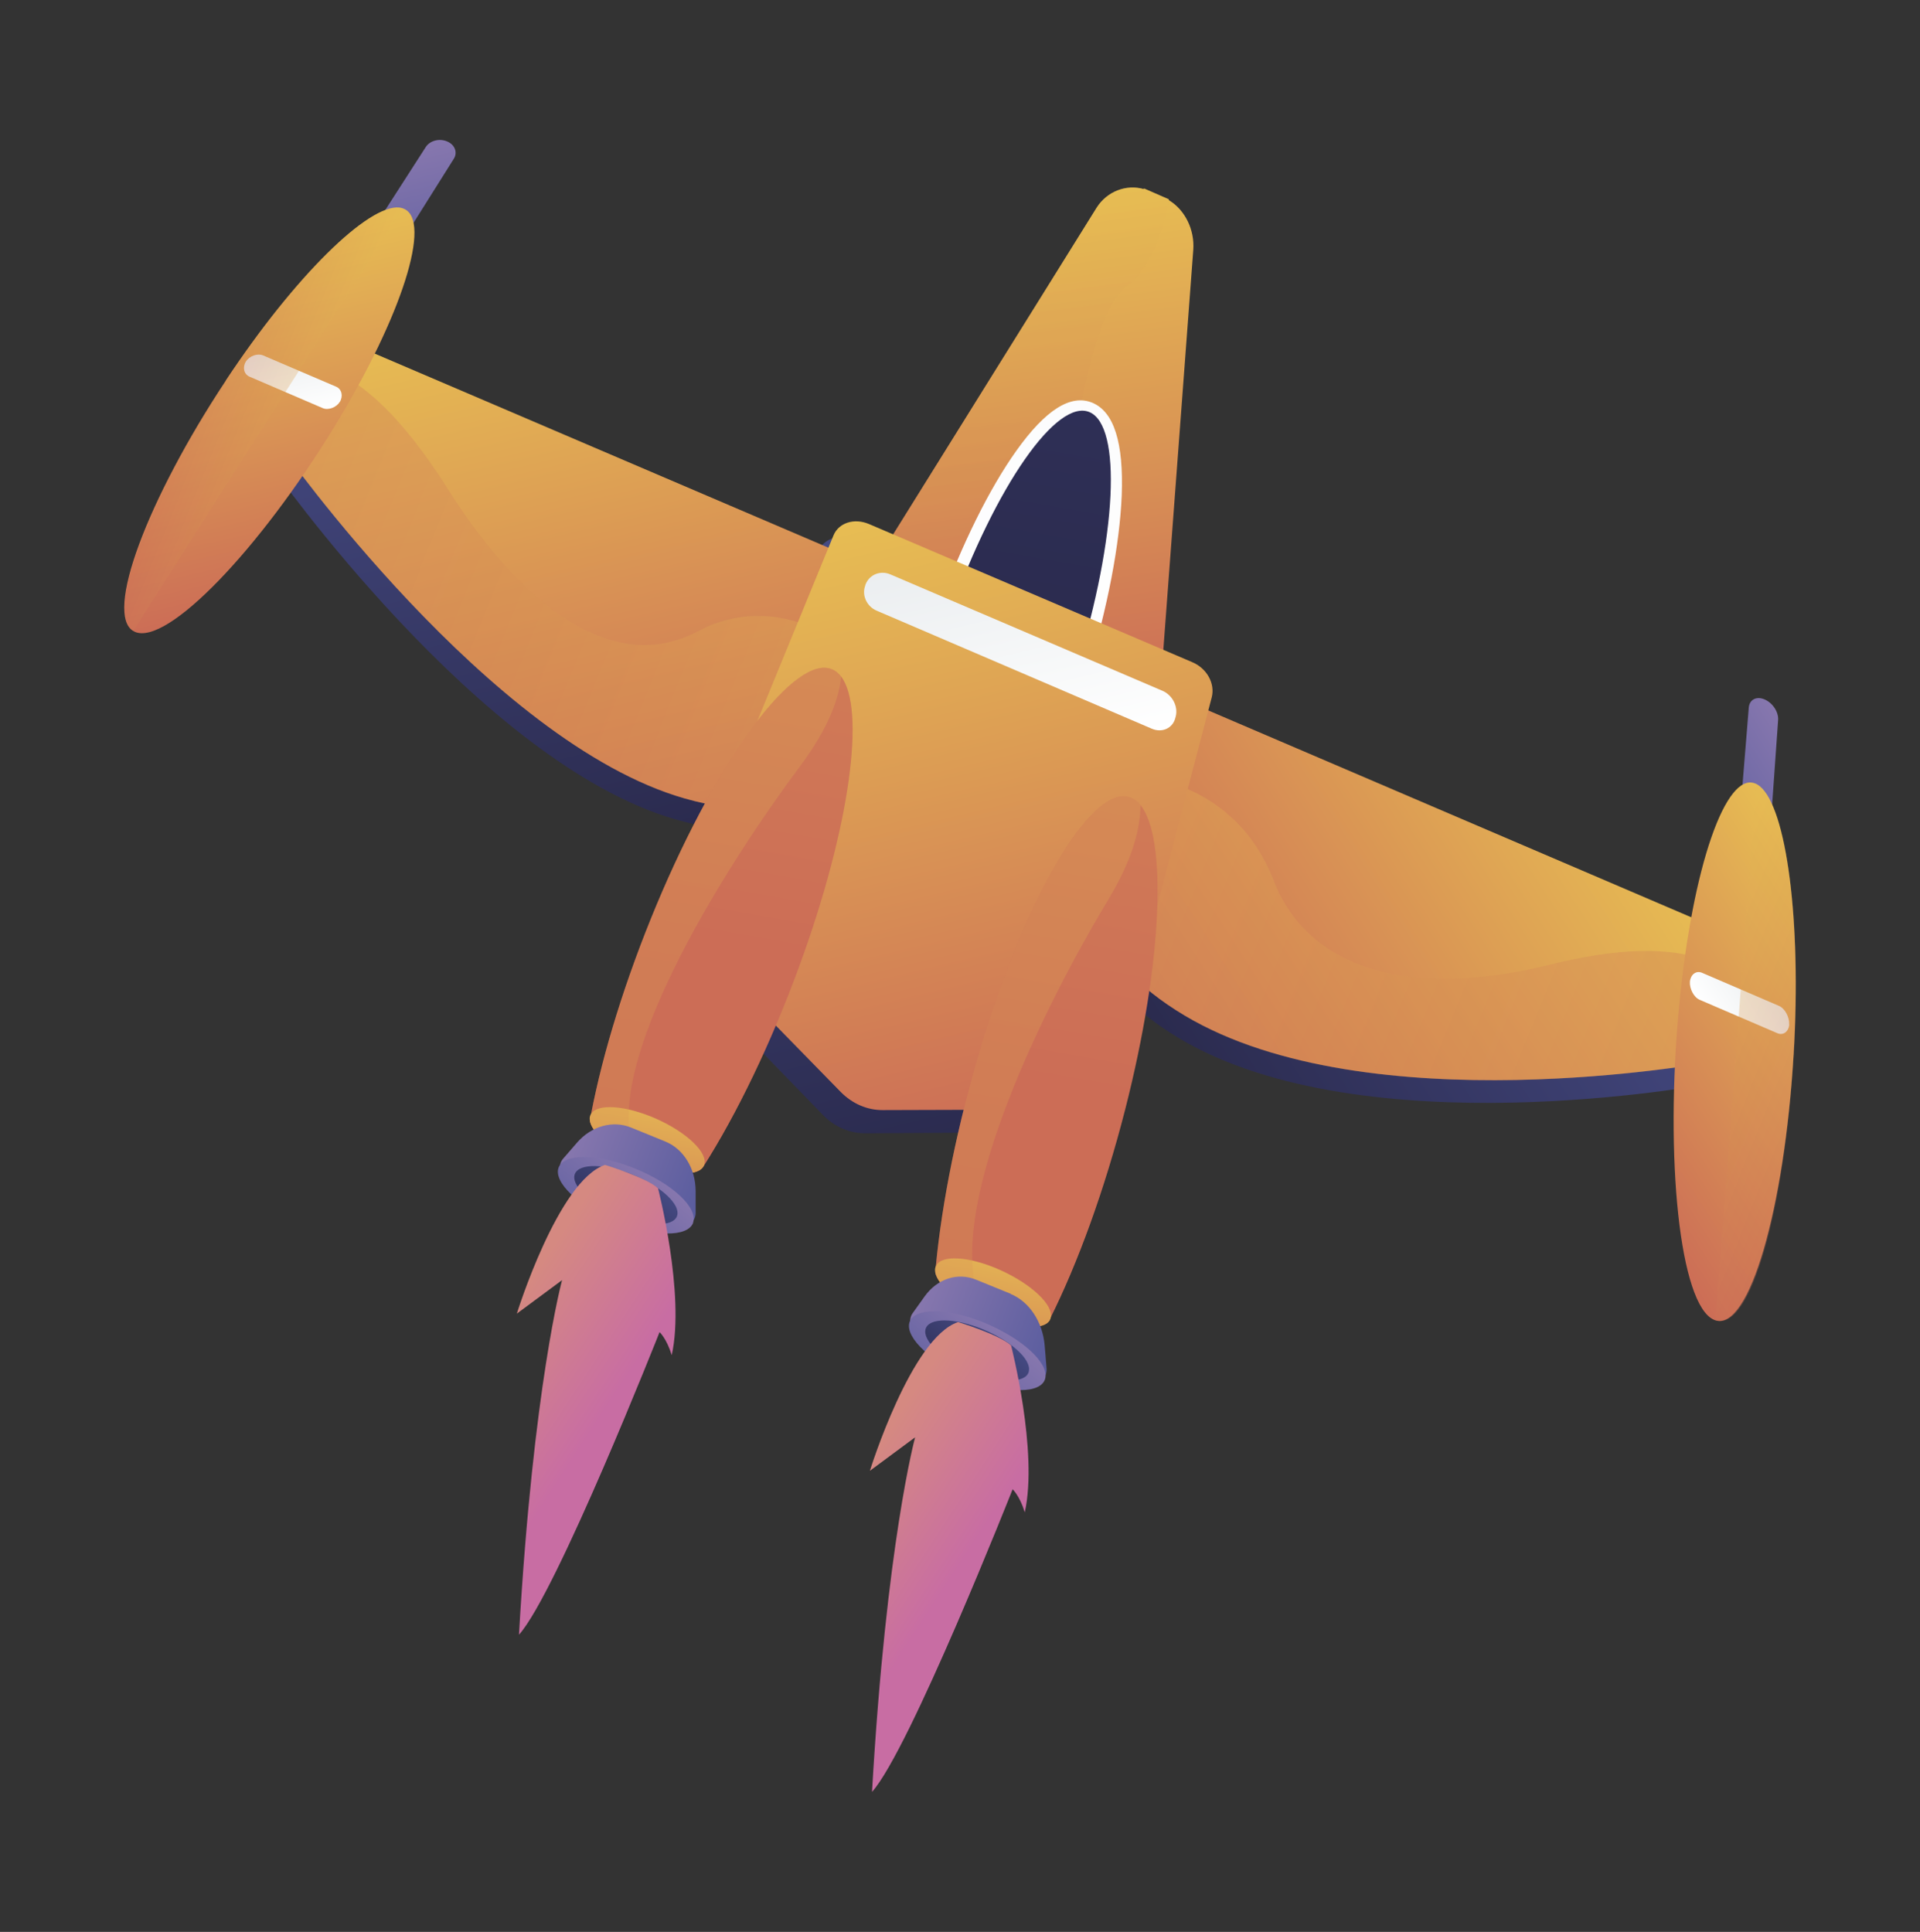<?xml version="1.0" encoding="UTF-8"?>
<svg xmlns="http://www.w3.org/2000/svg" version="1.1" xmlns:xlink="http://www.w3.org/1999/xlink" viewBox="0 0 134.11 134.96">
  <rect x="0" y="0" width="134.11" height="134.96" fill="#333333" stroke="none"/>
  <!-- Generator: Adobe Illustrator 29.8.1, SVG Export Plug-In . SVG Version: 2.1.1 Build 2)  -->
  <defs>
    <style>
      .st0 {
        fill: url(#linear-gradient2);
      }

      .st0, .st1, .st2, .st3, .st4, .st5, .st6 {
        mix-blend-mode: multiply;
        opacity: .3;
      }

      .st7 {
        fill: url(#linear-gradient34);
      }

      .st1 {
        fill: url(#linear-gradient28);
      }

      .st8 {
        fill: url(#linear-gradient33);
      }

      .st9 {
        fill: url(#linear-gradient10);
      }

      .st10 {
        fill: url(#linear-gradient32);
      }

      .st11 {
        fill: url(#linear-gradient21);
      }

      .st12 {
        fill: url(#linear-gradient27);
      }

      .st2 {
        fill: url(#linear-gradient9);
      }

      .st13 {
        fill: url(#linear-gradient26);
      }

      .st14 {
        fill: url(#linear-gradient1);
      }

      .st15 {
        fill: url(#linear-gradient18);
      }

      .st16 {
        fill: url(#linear-gradient23);
      }

      .st17 {
        fill: url(#linear-gradient8);
      }

      .st18 {
        fill: url(#linear-gradient11);
      }

      .st19 {
        fill: url(#linear-gradient24);
      }

      .st20 {
        fill: url(#linear-gradient30);
      }

      .st21 {
        isolation: isolate;
      }

      .st3 {
        fill: url(#linear-gradient5);
      }

      .st22 {
        fill: url(#linear-gradient29);
      }

      .st23 {
        fill: url(#linear-gradient19);
      }

      .st24 {
        fill: url(#linear-gradient7);
      }

      .st25 {
        fill: url(#linear-gradient20);
      }

      .st26 {
        fill: url(#linear-gradient4);
      }

      .st27 {
        fill: url(#linear-gradient31);
      }

      .st4 {
        fill: url(#linear-gradient22);
      }

      .st5 {
        fill: url(#linear-gradient16);
      }

      .st28 {
        fill: url(#linear-gradient14);
      }

      .st29 {
        fill: url(#linear-gradient3);
      }

      .st30 {
        fill: url(#linear-gradient25);
      }

      .st31 {
        fill: url(#linear-gradient15);
      }

      .st6 {
        fill: url(#linear-gradient12);
      }

      .st32 {
        fill: url(#linear-gradient17);
      }

      .st33 {
        fill: url(#linear-gradient6);
      }

      .st34 {
        fill: url(#linear-gradient13);
      }

      .st35 {
        fill: url(#linear-gradient);
      }
    </style>
    <linearGradient id="linear-gradient" x1="451.19" y1="139.33" x2="425.51" y2="175.53" gradientTransform="translate(530.66 77.48) rotate(-157.94) scale(1 -1)" gradientUnits="userSpaceOnUse">
      <stop offset="0" stop-color="#454a83"/>
      <stop offset="1" stop-color="#2a2a4d"/>
    </linearGradient>
    <linearGradient id="linear-gradient1" x1="444.46" y1="-79.37" x2="420.91" y2="-46.18" gradientTransform="translate(454.21 245.07) rotate(-157.45) scale(1 -.81) skewX(-.88)" gradientUnits="userSpaceOnUse">
      <stop offset="0" stop-color="#e7bd53"/>
      <stop offset="1" stop-color="#cc6d56"/>
    </linearGradient>
    <linearGradient id="linear-gradient2" x1="444.8" y1="-79.13" x2="425.07" y2="-51.33" xlink:href="#linear-gradient1"/>
    <linearGradient id="linear-gradient3" x1="478.8" y1="134.02" x2="456.34" y2="165.67" xlink:href="#linear-gradient"/>
    <linearGradient id="linear-gradient4" x1="478.6" y1="132.82" x2="456.38" y2="164.13" gradientTransform="translate(530.66 77.48) rotate(-157.94) scale(1 -1)" xlink:href="#linear-gradient1"/>
    <linearGradient id="linear-gradient5" x1="447.95" y1="152.06" x2="490.97" y2="152.06" gradientTransform="translate(530.66 77.48) rotate(-157.94) scale(1 -1)" xlink:href="#linear-gradient1"/>
    <linearGradient id="linear-gradient6" x1="492.74" y1="127.81" x2="486.45" y2="136.67" gradientTransform="translate(530.66 77.48) rotate(-157.94) scale(1 -1)" gradientUnits="userSpaceOnUse">
      <stop offset="0" stop-color="#8777ae"/>
      <stop offset="1" stop-color="#595c9e"/>
    </linearGradient>
    <linearGradient id="linear-gradient7" x1="499.64" y1="137.5" x2="485.22" y2="157.83" gradientTransform="translate(530.66 77.48) rotate(-157.94) scale(1 -1)" xlink:href="#linear-gradient1"/>
    <linearGradient id="linear-gradient8" x1="493.33" y1="142.56" x2="490.53" y2="146.52" gradientTransform="translate(530.66 77.48) rotate(-157.94) scale(1 -1)" gradientUnits="userSpaceOnUse">
      <stop offset="0" stop-color="#ebeef0"/>
      <stop offset="1" stop-color="#fff"/>
    </linearGradient>
    <linearGradient id="linear-gradient9" x1="489.34" y1="147.65" x2="497.61" y2="147.65" gradientTransform="translate(530.66 77.48) rotate(-157.94) scale(1 -1)" xlink:href="#linear-gradient1"/>
    <linearGradient id="linear-gradient10" x1="1017.9" y1="135.51" x2="996.51" y2="165.66" gradientTransform="translate(-779.87 -453.24) rotate(22.06)" xlink:href="#linear-gradient"/>
    <linearGradient id="linear-gradient11" x1="1017.53" y1="134.27" x2="996.35" y2="164.12" gradientTransform="translate(-779.87 -453.24) rotate(22.06)" xlink:href="#linear-gradient1"/>
    <linearGradient id="linear-gradient12" x1="987.87" y1="153.29" x2="1031.47" y2="153.29" gradientTransform="translate(-779.87 -453.24) rotate(22.06)" xlink:href="#linear-gradient1"/>
    <linearGradient id="linear-gradient13" x1="1030.91" y1="129.58" x2="1025.07" y2="137.8" gradientTransform="translate(-779.87 -453.24) rotate(22.06)" xlink:href="#linear-gradient6"/>
    <linearGradient id="linear-gradient14" x1="1039.58" y1="140.29" x2="1026.19" y2="159.16" gradientTransform="translate(-779.87 -453.24) rotate(22.06)" xlink:href="#linear-gradient1"/>
    <linearGradient id="linear-gradient15" x1="1033.29" y1="144.49" x2="1030.53" y2="148.38" gradientTransform="translate(-779.87 -453.24) rotate(22.06)" xlink:href="#linear-gradient8"/>
    <linearGradient id="linear-gradient16" x1="1027.25" y1="149.71" x2="1040.13" y2="149.71" gradientTransform="translate(-779.87 -453.24) rotate(22.06)" xlink:href="#linear-gradient1"/>
    <linearGradient id="linear-gradient17" x1="464.36" y1="22.77" x2="438.03" y2="146.04" xlink:href="#linear-gradient8"/>
    <linearGradient id="linear-gradient18" x1="463.21" y1="28.01" x2="438.04" y2="145.81" xlink:href="#linear-gradient"/>
    <linearGradient id="linear-gradient19" x1="450.56" y1="137.86" x2="425.15" y2="173.68" gradientTransform="translate(530.66 77.48) rotate(-157.94) scale(1 -1)" xlink:href="#linear-gradient1"/>
    <linearGradient id="linear-gradient20" x1="474.7" y1="51.7" x2="449.52" y2="169.55" gradientTransform="translate(530.66 77.48) rotate(-157.94) scale(1 -1)" xlink:href="#linear-gradient1"/>
    <linearGradient id="linear-gradient21" x1="449.91" y1="180.51" x2="447.28" y2="192.8" gradientTransform="translate(530.66 77.48) rotate(-157.94) scale(1 -1)" xlink:href="#linear-gradient1"/>
    <linearGradient id="linear-gradient22" x1="458.6" y1="131.33" x2="433.69" y2="247.94" gradientTransform="translate(530.66 77.48) rotate(-157.94) scale(1 -1)" xlink:href="#linear-gradient1"/>
    <linearGradient id="linear-gradient23" x1="-3587.14" y1="-1270.46" x2="-3577.02" y2="-1270.46" gradientTransform="translate(2947.23 2535.09) rotate(20.68)" xlink:href="#linear-gradient6"/>
    <linearGradient id="linear-gradient24" x1="-3581.38" y1="-1270.54" x2="-3583.97" y2="-1262.74" gradientTransform="translate(2947.23 2535.09) rotate(20.68)" xlink:href="#linear-gradient6"/>
    <linearGradient id="linear-gradient25" x1="-3581.55" y1="-1270.04" x2="-3583.52" y2="-1264.12" gradientTransform="translate(2947.23 2535.09) rotate(20.68)" xlink:href="#linear-gradient"/>
    <linearGradient id="linear-gradient26" x1="450.48" y1="48.73" x2="424.53" y2="170.19" gradientTransform="translate(530.66 77.48) rotate(-157.94) scale(1 -1)" xlink:href="#linear-gradient1"/>
    <linearGradient id="linear-gradient27" x1="423.54" y1="181.22" x2="420.85" y2="193.82" gradientTransform="translate(530.66 77.48) rotate(-157.94) scale(1 -1)" xlink:href="#linear-gradient1"/>
    <linearGradient id="linear-gradient28" x1="434.34" y1="130.89" x2="408.66" y2="251.11" gradientTransform="translate(530.66 77.48) rotate(-157.94) scale(1 -1)" xlink:href="#linear-gradient1"/>
    <linearGradient id="linear-gradient29" x1="-3560.46" y1="-1268.99" x2="-3550.22" y2="-1268.99" gradientTransform="translate(2947.23 2535.09) rotate(20.68)" xlink:href="#linear-gradient6"/>
    <linearGradient id="linear-gradient30" x1="-3554.6" y1="-1269.03" x2="-3557.17" y2="-1261.3" gradientTransform="translate(2947.23 2535.09) rotate(20.68)" xlink:href="#linear-gradient6"/>
    <linearGradient id="linear-gradient31" x1="-3554.77" y1="-1268.54" x2="-3556.72" y2="-1262.67" gradientTransform="translate(2947.23 2535.09) rotate(20.68)" xlink:href="#linear-gradient"/>
    <linearGradient id="linear-gradient32" x1="442.16" y1="136.73" x2="433.35" y2="149.16" xlink:href="#linear-gradient8"/>
    <linearGradient id="linear-gradient33" x1="-254.38" y1="164.22" x2="-259.81" y2="171.88" gradientTransform="translate(-238.29 46.12) rotate(158.37) scale(1 -1)" gradientUnits="userSpaceOnUse">
      <stop offset="0" stop-color="#d58981"/>
      <stop offset="1" stop-color="#c86da3"/>
    </linearGradient>
    <linearGradient id="linear-gradient34" x1="-235.5" y1="144.92" x2="-240.93" y2="152.58" xlink:href="#linear-gradient33"/>
  </defs>
  <g class="st21">
    <g id="Layer_1">
      <g>
        <g>
          <path class="st35" d="M59.66,37.72l22.72,9.72c1.05.45,1.61,1.53,1.36,2.47l-7.37,27.9c-.32,1.22-1.52,1.82-2.72,1.29l-13.23.07c-1.09,0-2.13-.45-2.94-1.28l-9.88-10.19c-1.18-.52-1.74-1.87-1.26-3.02l10.82-26.17c.37-.89,1.47-1.25,2.5-.81Z"/>
          <path class="st14" d="M60.97,39.61l20.05,8.95,2.33-31.11c.1-1.4-.57-2.77-1.68-3.45-.01,0-.03-.03-.03-.03v-.05s-1.74-.76-1.74-.76v.05c-1.23-.36-2.59.16-3.31,1.31l-15.63,25.1Z"/>
          <path class="st0" d="M60.97,39.61l10.08,4.5c4.23-8.19,4.07-21.34,7.74-24.23,1.69-1.33,2.51-3.77,2.88-5.87-.01,0-.03-.03-.03-.03v-.05s-1.74-.76-1.74-.76v.05c-1.23-.36-2.59.16-3.31,1.31l-15.63,25.1Z"/>
          <g>
            <g>
              <path class="st29" d="M61.34,41.09L23.6,24.92l-4.72,7.55s14.58,20.86,28.33,24.78c13.63,3.89,13.95-10.19,14.13-16.15Z"/>
              <path class="st26" d="M24.25,23.88l-4.61,7.37s14.53,20.63,28.19,24.53c3.68,1.05,6.4.82,8.41-.3,5.25-2.93,5.43-11.27,5.55-15.54L24.25,23.88Z"/>
              <path class="st3" d="M23.05,25.79l-3.42,5.46s14.53,20.63,28.19,24.53c3.68,1.05,6.43.76,8.43-.36l2.87-10.2s-4.82-4.08-10.4-1.11c-5.82,3.1-12.21-1.72-17.34-9.8-2.59-4.09-5.26-7.23-8.33-8.52Z"/>
              <g>
                <path class="st33" d="M22.8,21.05c-.32.5-.12,1.11.46,1.36h0c.58.25,1.3.04,1.62-.47l6.82-10.85c.28-.44.07-.99-.47-1.21h0c-.54-.23-1.2-.06-1.49.39l-6.94,10.79Z"/>
                <path class="st24" d="M15.78,26.59c-5.49,8.29-8.54,16.37-6.43,17.51.02.01.05.03.07.04,2.26.98,8.69-5.74,13.92-14.3,4.79-7.85,6.82-14.42,4.88-15.25-.02,0-.05-.02-.07-.03h0c-.08-.03-.17-.05-.26-.06-2.16-.22-7.27,4.76-12.11,12.07Z"/>
                <path class="st17" d="M17.18,25.25c-.25.39-.16.88.24,1.06l5.12,2.2c.4.17.96-.05,1.2-.44h0c.24-.39.14-.89-.27-1.06l-5.09-2.18c-.4-.17-.96.04-1.21.43h0Z"/>
                <path class="st2" d="M15.76,26.58c-5.49,8.29-8.41,16.43-6.46,17.5L28.11,14.56l.04.02c-.08-.03-.18-.05-.27-.06-2.16-.22-7.28,4.76-12.12,12.07Z"/>
              </g>
            </g>
            <g>
              <path class="st9" d="M81.09,49.56l38.93,16.69-.8,9.49s-23.94,4.5-36.85-3.2c-12.61-7.53-4.63-18.34-1.28-22.98Z"/>
              <path class="st18" d="M120.13,64.94l-.78,9.27s-23.77,4.38-36.59-3.26c-3.42-2.04-5.35-4.29-6.21-6.67-2.26-6.21,2.48-12.62,4.88-15.92l38.71,16.58Z"/>
              <path class="st6" d="M119.93,67.35l-.58,6.87s-23.77,4.38-36.59-3.26c-3.42-2.04-5.33-4.36-6.2-6.73l3.79-9.86s6.07.59,8.6,7.1c2.65,6.83,10.44,8.1,19.28,5.93,4.49-1.11,8.47-1.44,11.7-.04Z"/>
              <g>
                <path class="st34" d="M122.15,49.43c.05-.56.54-.81,1.1-.57h0c.57.24.99.88.95,1.44l-.97,13.71c-.05.64-.58.95-1.18.69h0c-.61-.26-1.06-.99-1.01-1.62l1.11-13.64Z"/>
                <path class="st28" d="M125.28,73.68c-.64,10.72-3.1,19.36-5.48,18.55-.03,0-.05-.02-.08-.03-2.4-1.04-3.45-11.29-2.43-21.95.93-9.76,3.28-16.38,5.32-15.51.02,0,.05.02.07.03h0c.08.04.16.1.24.16,1.85,1.5,2.92,9.33,2.36,18.75Z"/>
                <path class="st31" d="M124.98,71.55c-.03.5-.41.81-.83.63l-5.42-2.33c-.43-.18-.73-.79-.69-1.28h0c.05-.49.43-.79.85-.61l5.37,2.31c.42.18.74.79.71,1.28h0Z"/>
                <path class="st5" d="M125.29,73.68c-.64,10.72-2.99,19.41-5.47,18.55l2.87-37.46h0c.08.03.17.1.24.16,1.85,1.5,2.92,9.33,2.37,18.76Z"/>
              </g>
            </g>
          </g>
          <path class="st32" d="M64.07,64.72c1.78.78,3.95-.89,6.37-4.83,2.07-3.37,4.03-7.97,5.52-12.84,1.42-4.65,2.25-9.04,2.39-12.43.14-3.7-.54-5.84-2.04-6.48-1.5-.63-3.27.47-5.32,3.35-1.88,2.64-3.82,6.54-5.47,11.08-1.73,4.75-2.95,9.65-3.37,13.72-.5,4.77.15,7.65,1.93,8.43Z"/>
          <path class="st15" d="M66.31,42.91c-3.58,9.96-4.59,19.72-1.92,20.88,2.67,1.16,7.63-6.91,10.79-17.08,2.87-9.26,3.18-16.96.92-17.92-2.26-.96-6.52,5.05-9.78,14.12Z"/>
          <path class="st23" d="M60.7,36.61l22.58,9.65c1.04.44,1.6,1.51,1.36,2.45l-7.2,27.53c-.32,1.21-1.49,1.79-2.69,1.27l-13.11.04c-1.08,0-2.11-.45-2.92-1.27l-9.84-10.07c-1.18-.51-1.73-1.85-1.26-2.98l10.6-25.83c.36-.88,1.45-1.23,2.48-.79Z"/>
          <g>
            <g>
              <path class="st25" d="M45.86,63.21c-2.16,5.17-3.75,10.32-4.57,14.6-.03.16-.06.31-.09.46.11.81,1.36,1.94,3.12,2.77.1.04.19.09.29.13,2.07.91,4,1.06,4.49.37,0-.01.02-.03.03-.04,2.33-3.66,4.71-8.58,6.68-13.95,3.6-9.82,4.66-18.07,2.94-20.29-.18-.23-.38-.4-.62-.5-2.52-1.09-7.85,5.89-12.27,16.45Z"/>
              <path class="st11" d="M41.24,77.9c-.05.11-.06.24-.04.37.12.85,1.5,2.06,3.41,2.9,2.07.91,4,1.06,4.49.37,0-.01.02-.03.03-.04.02-.03.04-.07.05-.1.32-.84-1.2-2.3-3.38-3.26-2.1-.92-4.06-1.06-4.51-.33-.02.03-.03.06-.05.09Z"/>
              <path class="st4" d="M45.86,63.21c-2.16,5.17-3.75,10.32-4.57,14.6-.03.16-.06.31-.09.46.11.81,1.36,1.94,3.12,2.77-.06-.44-.15-.87-.24-1.29-1.47-6.46,6.75-19.44,11.8-26.22,2.05-2.75,2.74-4.81,2.87-6.27-.18-.23-.38-.4-.62-.5-2.52-1.09-7.85,5.89-12.27,16.45Z"/>
            </g>
            <g>
              <path class="st16" d="M46.48,79.75l-2.4-.98c-1.28-.52-2.77-.11-3.78,1.06l-.97,1.12c-.36.42-.26,1.07.2,1.26l8.11,3.32c.46.19.95-.23.95-.79v-1.52c0-1.58-.84-2.95-2.11-3.47Z"/>
              <path class="st19" d="M48.42,85.41c-.36,1.04-2.77,1.01-5.39-.06-2.61-1.07-4.4-2.77-4.01-3.79.39-1.01,2.8-.97,5.37.09,2.58,1.05,4.38,2.74,4.02,3.76Z"/>
              <path class="st30" d="M47.29,84.95c-.28.78-2.11.76-4.09-.05-1.98-.81-3.34-2.1-3.05-2.88.3-.77,2.12-.74,4.08.06,1.96.8,3.33,2.08,3.06,2.86Z"/>
            </g>
          </g>
          <g>
            <g>
              <path class="st13" d="M68.53,73.1c-1.65,5.44-2.73,10.85-3.16,15.33-.02.16-.03.32-.04.48.18.84,1.5,2.01,3.28,2.85.1.05.19.09.29.13,2.1.93,3.99,1.05,4.41.32,0-.01.02-.03.02-.05,1.94-3.87,3.83-9.04,5.27-14.68,2.63-10.31,2.93-18.95,1.06-21.24-.19-.24-.41-.41-.65-.51-2.55-1.1-7.12,6.26-10.49,17.35Z"/>
              <path class="st12" d="M65.34,88.53c-.04.12-.04.25,0,.39.19.89,1.65,2.14,3.58,2.99,2.1.93,3.99,1.05,4.41.32,0-.01.02-.03.02-.05.02-.03.03-.07.04-.11.23-.89-1.37-2.39-3.58-3.37-2.12-.94-4.05-1.05-4.42-.28-.01.03-.03.06-.04.09Z"/>
              <path class="st1" d="M68.53,73.1c-1.65,5.44-2.73,10.85-3.16,15.33-.02.16-.03.32-.04.48.18.84,1.5,2.01,3.28,2.85-.1-.45-.22-.9-.35-1.35-2.01-6.73,4.85-20.42,9.16-27.58,1.75-2.9,2.24-5.06,2.24-6.59-.19-.24-.41-.41-.65-.51-2.55-1.1-7.12,6.26-10.49,17.35Z"/>
            </g>
            <g>
              <path class="st22" d="M70.61,90.39l-2.43-.99c-1.29-.53-2.71-.07-3.59,1.16l-.85,1.19c-.31.44-.16,1.13.3,1.32l8.2,3.36c.46.19.91-.25.86-.84l-.13-1.59c-.14-1.66-1.08-3.07-2.37-3.6Z"/>
              <path class="st20" d="M73.01,96.29c-.26,1.09-2.61,1.1-5.25.01-2.64-1.08-4.54-2.83-4.24-3.9.29-1.06,2.64-1.05,5.24.01,2.6,1.07,4.51,2.8,4.25,3.88Z"/>
              <path class="st27" d="M71.86,95.82c-.2.82-1.99.83-3.99,0-2-.82-3.45-2.15-3.22-2.97.22-.81,2-.8,3.98,0,1.98.81,3.43,2.13,3.23,2.95Z"/>
            </g>
          </g>
          <path class="st10" d="M60.44,40.9c-.26.67.09,1.46.79,1.76l19.23,8.25c.71.3,1.44-.03,1.63-.73l.03-.11c.19-.7-.22-1.51-.92-1.81l-19-8.13c-.69-.3-1.46,0-1.73.67l-.04.1Z"/>
        </g>
        <path class="st8" d="M70.62,93.98s1.91,7.41.96,11.67c-.36-1.17-.85-1.61-.85-1.61,0,0-7.2,18.23-9.82,21.14,1-17.41,3.01-24.77,3.01-24.77l-3.16,2.34s2.89-9.31,6.16-10.39c0,0,2.88.88,3.69,1.62Z"/>
        <path class="st7" d="M45.96,83s1.91,7.41.96,11.67c-.36-1.17-.85-1.61-.85-1.61,0,0-7.2,18.23-9.82,21.14,1-17.41,3.01-24.77,3.01-24.77l-3.16,2.34s2.89-9.31,6.16-10.39c0,0,2.88.88,3.69,1.62Z"/>
      </g>
    </g>
  </g>
</svg>